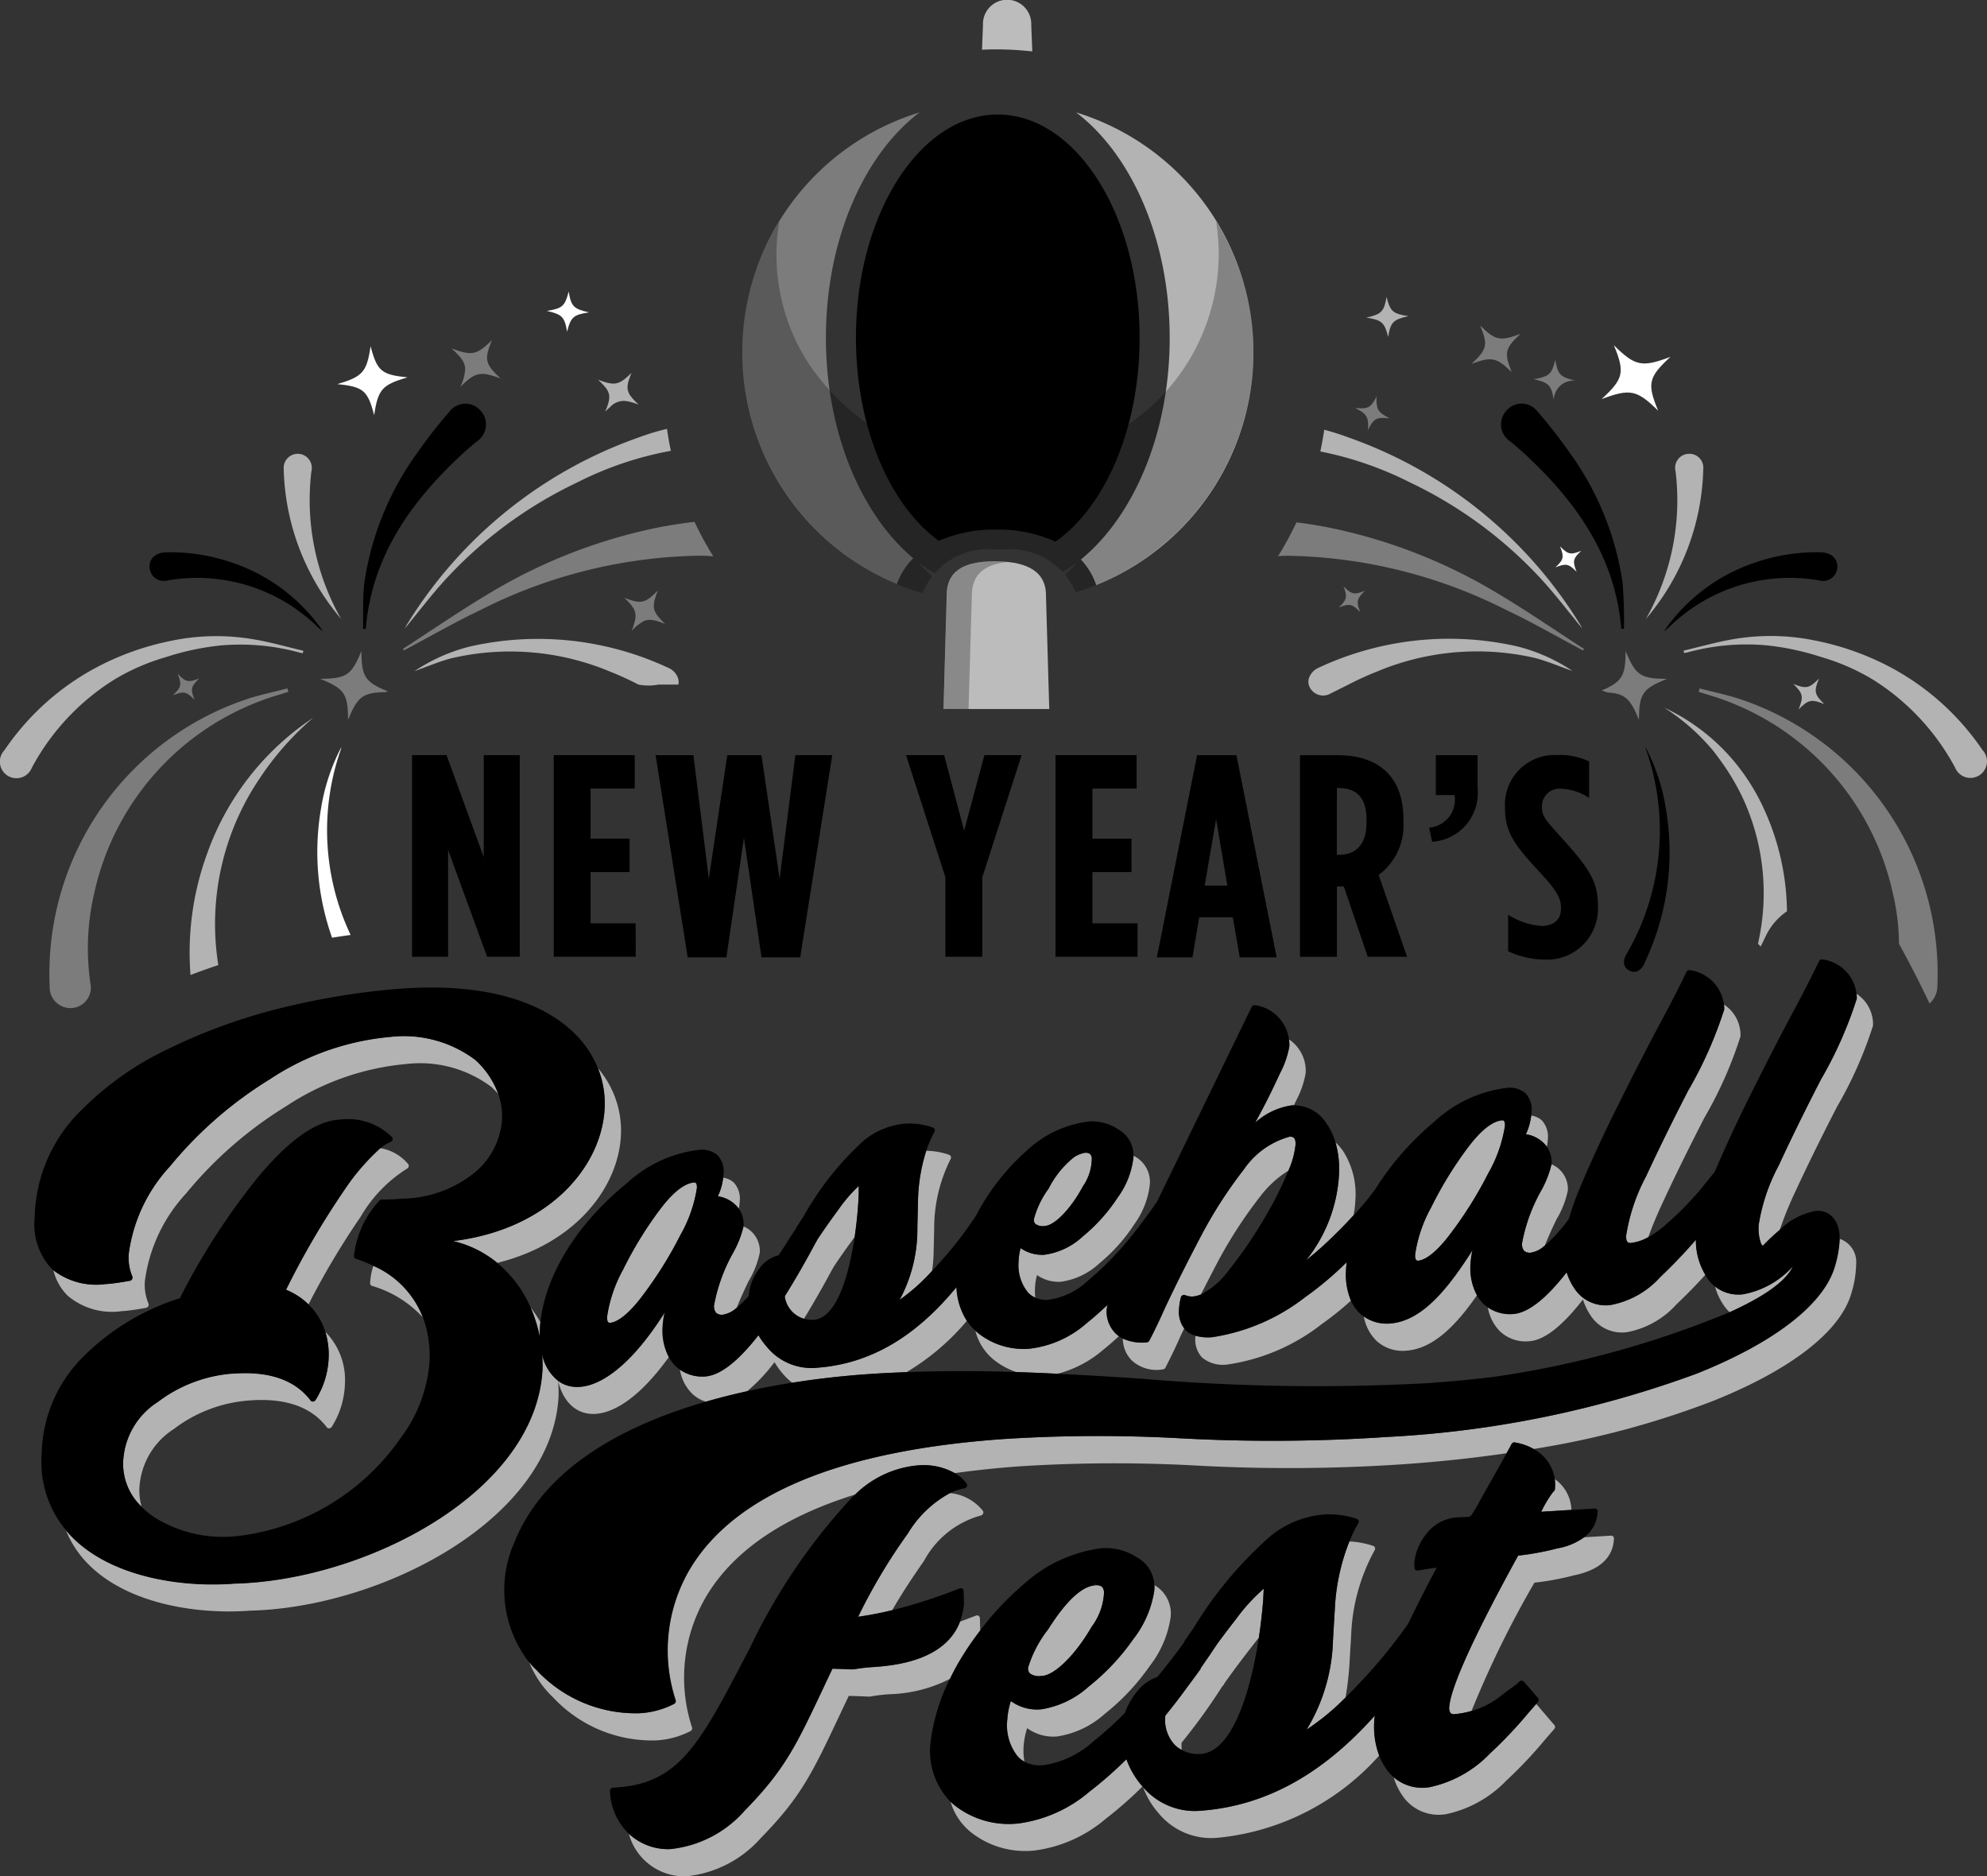 <?xml version="1.0" encoding="UTF-8"?> <svg xmlns="http://www.w3.org/2000/svg" width="106.041" height="100.116" viewBox="0 0 106.041 100.116"><rect x="0" y="0" width="106.041" height="100.116" fill="#333333" stroke="none"/><path d="M879.347,299.447l-.052,1.325c.242-.008.484-.018.727-.018a17.994,17.994,0,0,1,1.956.11l-.055-1.417a1.289,1.289,0,1,0-2.576,0Z" transform="translate(-826.888 -298.12)" fill="#bcbcbc"></path><path d="M867.855,317.389c.494.476.656.724.584,1.146a3.149,3.149,0,0,1-.2.634,2.651,2.651,0,0,1,.608-.507c.314-.164.609-.1,1.186.123-.669-.644-.734-.871-.426-1.68.014-.033.023-.063.038-.1-.04.042-.073.072-.112.109C868.95,317.694,868.7,317.723,867.855,317.389Z" transform="translate(-834.537 -285.494)" fill="#7c7c7c"></path><path d="M853.669,319.667c.228.577.2.714-.25,1.145.582-.227.719-.2,1.155.249-.229-.577-.2-.714.249-1.146C854.242,320.143,854.1,320.113,853.669,319.667Z" transform="translate(-844.189 -283.714)" fill="#7c7c7c"></path><path d="M860.327,318.942c-.532,1.293-.794,1.468-2.2,1.478,1.3.529,1.48.788,1.49,2.184.51-1.24.774-1.452,2.036-1.477l.073-.04C860.509,320.586,860.337,320.3,860.327,318.942Z" transform="translate(-841.041 -284.199)" fill="#7c7c7c"></path><path d="M857.715,324.273a15.562,15.562,0,0,1,2.833-3.2,14.515,14.515,0,0,0-5.655,7.233A15.35,15.35,0,0,0,854,334.8c.489-.19.984-.365,1.484-.532A13.864,13.864,0,0,1,857.715,324.273Z" transform="translate(-843.833 -282.773)" fill="#b3b3b3"></path><path d="M853.981,320.787a11.557,11.557,0,0,1,2.755-1.2,14.068,14.068,0,0,1,2.9-.621,11.938,11.938,0,0,1,4.218.372c.062.017.127.027.19.04l.033-.13c-.863-.205-1.717-.452-2.588-.6a11.771,11.771,0,0,0-4.455.065,14.658,14.658,0,0,0-4.123,1.488,13.728,13.728,0,0,0-4.787,4.353.884.884,0,1,0,1.463.933A12.5,12.5,0,0,1,853.981,320.787Z" transform="translate(-847.887 -284.522)" fill="#b3b3b3"></path><path d="M873.338,312.284a23.759,23.759,0,0,0-12.359,9.941c-.058.092-.107.19-.147.264.7-.846,1.377-1.739,2.126-2.566a22.849,22.849,0,0,1,7.076-5.228,18.24,18.24,0,0,1,5-1.689c-.082-.385-.15-.778-.207-1.171A12.682,12.682,0,0,0,873.338,312.284Z" transform="translate(-839.232 -288.95)" fill="#b3b3b3"></path><path d="M871.566,320.3a16.5,16.5,0,0,1,1.535.7,2.87,2.87,0,0,0,1.068,0h1.058a.647.647,0,0,0-.043-.407.933.933,0,0,0-.422-.454,16.447,16.447,0,0,0-10.644-1.175,9.411,9.411,0,0,0-2.974,1.318c.721-.254,1.36-.536,2.027-.7A13.784,13.784,0,0,1,871.566,320.3Z" transform="translate(-839.024 -284.47)" fill="#b3b3b3"></path><path d="M858.441,313.559a.751.751,0,1,0-1.48-.135,12.809,12.809,0,0,0,3.065,8.019A12.811,12.811,0,0,1,858.441,313.559Z" transform="translate(-841.821 -288.417)" fill="#b3b3b3"></path><path d="M850.657,337.19a1.091,1.091,0,0,0,1-1.308,12.934,12.934,0,0,1,.2-4.806,14.2,14.2,0,0,1,9.926-10.622c.145-.048.292-.092.439-.137l-.055-.182c-.749.2-1.515.347-2.245.6a15.438,15.438,0,0,0-10.44,15.3A1.108,1.108,0,0,0,850.657,337.19Z" transform="translate(-846.831 -283.401)" fill="#7c7c7c"></path><path d="M874.429,315.1a28.37,28.37,0,0,0-8.909,3.439c-1.617.954-3.164,2.024-4.744,3.042l.05.085c1.365-.724,2.707-1.5,4.1-2.162a26.721,26.721,0,0,1,11.7-2.892c.235,0,.471.017.708.032a17.486,17.486,0,0,1-1-1.837Q875.384,314.916,874.429,315.1Z" transform="translate(-839.269 -286.961)" fill="#7c7c7c"></path><path d="M864.789,313.721c.254-.237.519-.461.787-.679a1.087,1.087,0,0,0,.178-1.66,1.065,1.065,0,0,0-1.642.072,25.563,25.563,0,0,0-1.754,2.249,15.693,15.693,0,0,0-2.787,6.863c-.1.816-.053,1.65-.073,2.476l.145.012C859.965,319.187,862.04,316.272,864.789,313.721Z" transform="translate(-840.124 -289.49)"></path><path d="M853.652,317.281a9.2,9.2,0,0,1,8.019,2.516c.082.077.175.14.262.21a9.594,9.594,0,0,0-5.046-3.734,9.9,9.9,0,0,0-3.339-.489c-.569.013-.918.357-.875.838A.765.765,0,0,0,853.652,317.281Z" transform="translate(-844.689 -286.312)"></path><path d="M859.277,322.178c.018-.055.028-.112.042-.167a10.722,10.722,0,0,0-1.085,3.272,13.684,13.684,0,0,0,.589,6.9c.332-.055.661-.1.99-.148A13.037,13.037,0,0,1,859.277,322.178Z" transform="translate(-841.101 -282.147)" fill="#fff"></path><path d="M891.858,318.256c-.16-.4-.19-.592-.043-.816a2.092,2.092,0,0,1,.292-.33c-.581.229-.718.2-1.153-.247a1.832,1.832,0,0,1,.133.456c.025.244-.083.4-.384.689C891.286,317.781,891.422,317.811,891.858,318.256Z" transform="translate(-819.261 -285.589)" fill="#7c7c7c"></path><path d="M897.88,315.592c.223.562.2.7-.242,1.118.567-.222.7-.194,1.126.24-.224-.562-.2-.7.244-1.118C898.439,316.054,898.306,316.026,897.88,315.592Z" transform="translate(-814.624 -286.438)" fill="#fff"></path><path d="M905.243,320.105c.526.517.559.679.28,1.363.521-.526.684-.561,1.372-.287-.527-.516-.561-.677-.28-1.362C906.093,320.346,905.929,320.381,905.243,320.105Z" transform="translate(-809.54 -283.612)" fill="#b3b3b3"></path><path d="M900.393,318.942c-.01,1.316-.168,1.624-1.278,2.1q.153.048.305.105c.964.063,1.225.347,1.684,1.462.01-1.4.187-1.655,1.49-2.184C901.186,320.41,900.924,320.235,900.393,318.942Z" transform="translate(-813.637 -284.199)" fill="#7c7c7c"></path><path d="M912.9,320.193a14.7,14.7,0,0,0-4.123-1.488,11.779,11.779,0,0,0-4.457-.065c-.871.152-1.725.4-2.587.6l.034.13c.063-.013.127-.023.19-.04a11.931,11.931,0,0,1,4.217-.372,14.087,14.087,0,0,1,2.9.621,11.612,11.612,0,0,1,2.755,1.2,12.524,12.524,0,0,1,4.39,4.692.884.884,0,1,0,1.463-.933A13.758,13.758,0,0,0,912.9,320.193Z" transform="translate(-811.886 -284.522)" fill="#b3b3b3"></path><path d="M901.97,319.9c.749.828,1.427,1.72,2.124,2.566-.04-.073-.087-.172-.145-.264a23.76,23.76,0,0,0-12.359-9.941,13.237,13.237,0,0,0-1.266-.4q-.085.586-.208,1.158a18.516,18.516,0,0,1,4.779,1.649A22.889,22.889,0,0,1,901.97,319.9Z" transform="translate(-819.654 -288.929)" fill="#b3b3b3"></path><path d="M902.826,312.633a.745.745,0,0,0-.714.926,12.8,12.8,0,0,1-1.583,7.884,12.8,12.8,0,0,0,3.063-8.019A.738.738,0,0,0,902.826,312.633Z" transform="translate(-812.692 -288.417)" fill="#b3b3b3"></path><path d="M889.238,316.606a26.707,26.707,0,0,1,11.7,2.892c1.4.662,2.735,1.438,4.1,2.162l.05-.085c-1.579-1.018-3.127-2.087-4.744-3.042a28.345,28.345,0,0,0-8.907-3.439q-.846-.168-1.694-.269a17.843,17.843,0,0,1-.978,1.8C888.923,316.62,889.082,316.608,889.238,316.606Z" transform="translate(-820.556 -286.951)" fill="#7c7c7c"></path><path d="M902.457,323.041a24.546,24.546,0,0,0-.075-2.476A15.692,15.692,0,0,0,899.6,313.7a25.869,25.869,0,0,0-1.754-2.249,1.065,1.065,0,0,0-1.642-.072,1.087,1.087,0,0,0,.177,1.66c.268.219.534.442.789.679,2.746,2.551,4.824,5.466,5.144,9.332Z" transform="translate(-815.791 -289.49)"></path><path d="M901.1,320.007c.087-.07.18-.133.262-.21a9.2,9.2,0,0,1,8.019-2.516.765.765,0,0,0,.978-.659c.043-.481-.306-.824-.874-.838a9.9,9.9,0,0,0-3.339.489A9.593,9.593,0,0,0,901.1,320.007Z" transform="translate(-812.307 -286.312)"></path><path d="M904.514,320.736c-.729-.254-1.493-.4-2.242-.6l-.057.182c.147.045.3.088.441.137a14.2,14.2,0,0,1,9.926,10.622,11.816,11.816,0,0,1,.325,2.685,56.318,56.318,0,0,1,1.632,3.187,1.236,1.236,0,0,0,.417-.914,15.438,15.438,0,0,0-10.442-15.3Z" transform="translate(-811.564 -283.401)" fill="#7c7c7c"></path><path d="M901.112,320.749a11.306,11.306,0,0,1,2.623,2.309c.119.147.227.3.337.447a12.62,12.62,0,0,1,1.211,2.009,12.092,12.092,0,0,1,.838,7.832c.047.052.1.1.142.155.1-.2.19-.389.279-.574a3.33,3.33,0,0,1,1.126-1.31,13.418,13.418,0,0,0-1.253-5.515,11.374,11.374,0,0,0-1.131-1.926q-.125-.17-.255-.335A10.814,10.814,0,0,0,901.112,320.749Z" transform="translate(-812.302 -282.991)" fill="#b3b3b3"></path><path d="M862.332,309.44c.5.462.719.738.723,1.106a2.554,2.554,0,0,1-.257.944c.627-.616.926-.784,1.528-.642a5.271,5.271,0,0,1,.626.2c-.838-.773-.893-1.016-.466-2.051C863.674,309.794,863.418,309.847,862.332,309.44Z" transform="translate(-838.23 -290.849)" fill="#7c7c7c"></path><path d="M867.625,308.554c-.819-.185-.948-.317-1.083-1.11-.2.781-.334.9-1.167,1.031.819.187.95.319,1.083,1.11C866.654,308.806,866.793,308.682,867.625,308.554Z" transform="translate(-836.194 -291.886)" fill="#fff"></path><path d="M860.452,309.192c-.205,1.378-.417,1.619-1.777,2.022,1.388.137,1.622.334,1.967,1.659.205-1.378.416-1.619,1.776-2.021C861.031,310.714,860.8,310.517,860.452,309.192Z" transform="translate(-840.674 -290.717)" fill="#fff"></path><path d="M867.4,312.112c.093-.092.177-.169.255-.237a1,1,0,0,1,.826-.329,2.918,2.918,0,0,1,.709.2,4.4,4.4,0,0,1-.33-.335c-.36-.41-.34-.679-.055-1.368-.676.662-.889.706-1.791.367.648.6.728.823.449,1.545C867.439,312,867.422,312.054,867.4,312.112Z" transform="translate(-835.1 -290.15)" fill="#b3b3b3"></path><path d="M898.1,309.627c-.12.481-.22.711-.472.846a2.188,2.188,0,0,1-.693.184c.819.187.948.319,1.083,1.11a1.063,1.063,0,0,1,1.165-1.03C898.361,310.55,898.233,310.418,898.1,309.627Z" transform="translate(-815.096 -290.427)" fill="#7c7c7c"></path><path d="M894.949,310.579c1.038-.389,1.323-.35,2.054.349.035.033.065.058.1.1-.017-.04-.027-.072-.042-.11-.375-.936-.3-1.2.507-1.942-1.084.407-1.341.355-2.154-.442C895.842,309.561,895.787,309.806,894.949,310.579Z" transform="translate(-816.422 -291.161)" fill="#7c7c7c"></path><path d="M891.23,311.419c.639.335.721.477.686,1.185.305-.626.441-.7,1.148-.632-.4-.21-.581-.344-.652-.589a1.848,1.848,0,0,1-.033-.6,1.888,1.888,0,0,1-.289.469C891.909,311.444,891.691,311.464,891.23,311.419Z" transform="translate(-818.909 -289.652)" fill="#7c7c7c"></path><path d="M879.882,326.881a3.684,3.684,0,0,1,.871-1.377c-2.778-2.326-4.659-6.724-4.659-11.762,0-5.236,2.032-9.785,5-12.029a13.389,13.389,0,0,0-1.208,25.167Z" transform="translate(-832.017 -295.717)" fill="#7c7c7c"></path><path d="M887.3,313.743c0,5.086-1.916,9.523-4.74,11.83a3.685,3.685,0,0,1,.819,1.365,13.39,13.39,0,0,0-1.075-25.224C885.267,303.958,887.3,308.507,887.3,313.743Z" transform="translate(-824.877 -295.717)" fill="#b3b3b3"></path><path d="M885.916,324.573c2.64-1.862,4.485-6.034,4.485-10.876,0-6.569-3.4-11.914-7.569-11.914s-7.569,5.344-7.569,11.914c0,4.8,1.815,8.949,4.422,10.832a7.475,7.475,0,0,1,3.072-.6A7.4,7.4,0,0,1,885.916,324.573Z" transform="translate(-829.583 -295.671)"></path><path d="M883.707,323.95l-.175-6.039c0-.035,0-.07,0-.107-.048-1.373-1.315-1.734-2.731-1.734s-2.518.36-2.566,1.734c0,.037,0,.072,0,.108l-.173,6.037Z" transform="translate(-827.711 -286.118)" fill="#bcbcbc"></path><path d="M892.668,307.612c-.135.793-.264.924-1.083,1.11.833.128.971.252,1.167,1.031.133-.791.264-.923,1.083-1.11C893,308.515,892.863,308.393,892.668,307.612Z" transform="translate(-818.671 -291.774)" fill="#b3b3b3"></path><path d="M899.113,312.033c1.52-.569,1.879-.5,3.017.621-.6-1.447-.522-1.789.651-2.872-1.52.571-1.879.5-3.015-.621C900.365,310.609,900.286,310.95,899.113,312.033Z" transform="translate(-813.638 -290.738)" fill="#fff"></path><path d="M886.609,352.041c.077-.107.155-.22.234-.335s.16-.235.24-.345c.17-.262.35-.529.534-.8-.232.312-.447.607-.636.876a.255.255,0,0,1-.072.113l-.027.023c-.305.489-.651,1-1.031,1.52.267-.342.512-.671.732-.983A.158.158,0,0,1,886.609,352.041Z" transform="translate(-822.505 -263.057)"></path><path d="M883.376,339.84c-.055.053-.112.1-.167.155.055-.047.11-.1.165-.145Z" transform="translate(-824.271 -270.227)"></path><path d="M882.265,335.19a5.043,5.043,0,0,1,.492-.2A1.133,1.133,0,0,0,882.265,335.19Z" transform="translate(-824.903 -273.467)"></path><path d="M882.582,334.892l-.006.16.006,0Z" transform="translate(-824.695 -273.534)"></path><path d="M881.869,347.067a.183.183,0,0,0,.132-.1.161.161,0,0,0-.015-.16,2.547,2.547,0,0,0-1.747-.938,5.889,5.889,0,0,0-2.251,2.154,30.327,30.327,0,0,0-2.655,4.445l.017,0c.332-.048.932-.137,1.8-.347.547-.953,1.073-1.734,1.705-2.646A4.923,4.923,0,0,1,881.869,347.067Z" transform="translate(-829.537 -266.197)" fill="#b3b3b3"></path><path d="M886.752,350.6v0l-.018-.671a.149.149,0,0,0-.068-.123.142.142,0,0,0-.093-.023.176.176,0,0,0-.05.01c-.3.117-.574.22-.846.319-.8,2.114-3.541,2.341-4.522,2.423a9.076,9.076,0,0,0-1.093.118.383.383,0,0,1-.065.012c-.025,0-.057,0-.14,0-.127-.007-.391-.02-.989-.035-.179.375-.345.726-.5,1.056-1.45,3.067-2.051,4.337-4.183,6.516a6.123,6.123,0,0,1-4,2.056l-.022,0a3.076,3.076,0,0,1-2.161-.823,3.064,3.064,0,0,0,3.029,2.269l.022,0a6.119,6.119,0,0,0,4-2.054c2.133-2.179,2.733-3.449,4.183-6.517.155-.33.322-.681.5-1.056.6.015.861.028.99.035.082,0,.115.005.14,0a.577.577,0,0,0,.063-.01,8.861,8.861,0,0,1,1.095-.12,7.516,7.516,0,0,0,3.13-.823c.155-.319.324-.637.512-.958A16.071,16.071,0,0,1,886.752,350.6Z" transform="translate(-834.44 -263.584)" fill="#b3b3b3"></path><path d="M896.8,353.169c0-.06.012-.123.02-.188-2.771,3.109-5.755,4.765-9.107,5.061l-.1.008a3.631,3.631,0,0,1-3.172-1.268,4.448,4.448,0,0,0,.844,1.422,3.627,3.627,0,0,0,3.2,1.293l.1-.008a13.252,13.252,0,0,0,8.471-4.38A4.368,4.368,0,0,1,896.8,353.169Z" transform="translate(-823.445 -261.441)" fill="#b3b3b3"></path><path d="M897.607,355.251a6.246,6.246,0,0,1-3.264,1.805l-.065.005a2.4,2.4,0,0,1-1.819-.556,3.35,3.35,0,0,0,.467.988,2.326,2.326,0,0,0,2.219,1.014l.065-.005a6.26,6.26,0,0,0,3.264-1.8,23.4,23.4,0,0,0,2.077-2.2c.16-.183.321-.369.481-.55a.164.164,0,0,0,.007-.217c-.132-.15-.225-.26-.31-.36-.107-.125-.427-.5-.656-.764l-.387.444A23.479,23.479,0,0,1,897.607,355.251Z" transform="translate(-818.087 -261.688)" fill="#b3b3b3"></path><path d="M897.919,348.292c-2.933,5.326-3.617,7.32-3.674,8.053a.463.463,0,0,0,.07.352.261.261,0,0,0,.214.055,4.921,4.921,0,0,0,.9-.169,53.665,53.665,0,0,1,3.356-6.845,14.091,14.091,0,0,0,2.086-.385c1.353-.272,2.079-.913,2.154-1.9l.005-.058a.152.152,0,0,0-.16-.165l-1.43.087a3.442,3.442,0,0,1-1.437.594A14.314,14.314,0,0,1,897.919,348.292Z" transform="translate(-816.896 -265.288)" fill="#b3b3b3"></path><path d="M887.685,354.375a21,21,0,0,1-1.976,1.734,7.309,7.309,0,0,1-3.836,1.7l-.1.007a4.654,4.654,0,0,1-3.137-.891,3.3,3.3,0,0,1-.35-.294,3.26,3.26,0,0,0,1.216,1.74,4.672,4.672,0,0,0,3.139.893l.1-.008a7.307,7.307,0,0,0,3.836-1.7,21.131,21.131,0,0,0,1.967-1.729l-.005-.005A4.461,4.461,0,0,1,887.685,354.375Z" transform="translate(-827.562 -260.509)" fill="#b3b3b3"></path><path d="M888.951,350.519c-.31.4-.6.779-.87,1.14-.183.269-.364.536-.534.8-.08.11-.16.229-.24.345s-.157.229-.234.335a.155.155,0,0,0-.025.072c-.22.312-.465.641-.733.983q-.53.733-1.153,1.5a1.954,1.954,0,0,0,.5,1.56,1.546,1.546,0,0,0,.372.27,2.421,2.421,0,0,1-.005-.382,31.48,31.48,0,0,0,2.182-3.024l.028-.023a.259.259,0,0,0,.072-.115c.406-.577.924-1.273,1.505-2.016.112-.147.222-.287.334-.422.11-.722.187-1.418.233-2.026l.029-.594A9.643,9.643,0,0,0,888.951,350.519Z" transform="translate(-822.97 -264.153)" fill="#b3b3b3"></path><path d="M892.054,352.423a10.144,10.144,0,0,1,1.255-4.542.165.165,0,0,0,.015-.137.148.148,0,0,0-.093-.093,4.721,4.721,0,0,0-1.27-.237,11.13,11.13,0,0,0-.774,3.562l-.1,1.692a9.676,9.676,0,0,1-1.407,4.782,12.883,12.883,0,0,0,2.073-1.709c.093-.524.158-1.061.2-1.627Z" transform="translate(-819.946 -265.163)" fill="#b3b3b3"></path><path d="M897.918,345.882v.03a.192.192,0,0,1-.089.172,6.119,6.119,0,0,0-.647,1.073l1.609-.1a2.085,2.085,0,0,0-.883-1.637A2.318,2.318,0,0,1,897.918,345.882Z" transform="translate(-814.929 -266.494)" fill="#b3b3b3"></path><path d="M881.5,353.716l.043,0c.679-.06,1.782-1.163,2.623-2.625a3.306,3.306,0,0,0,.649-1.69.287.287,0,0,1,0-.038.5.5,0,0,0-.088-.389.471.471,0,0,0-.377-.089v-.164l-.022.165c-.709.062-1.547.854-2.495,2.356a6.278,6.278,0,0,0-1.06,2.022.386.386,0,0,0,.09.32A.828.828,0,0,0,881.5,353.716Z" transform="translate(-825.902 -264.29)" fill="#b3b3b3"></path><path d="M880.978,357.417a4.018,4.018,0,0,1,.19-.976,2.355,2.355,0,0,0,1.548.447l.035,0a4.914,4.914,0,0,0,2.566-1.215,12.039,12.039,0,0,0,2.388-2.541,5.549,5.549,0,0,0,1.121-2.621,1.747,1.747,0,0,0-.864-1.7,2.1,2.1,0,0,1,0,.25,5.546,5.546,0,0,1-1.121,2.621,12.026,12.026,0,0,1-2.388,2.54,4.9,4.9,0,0,1-2.566,1.215l-.035,0a2.368,2.368,0,0,1-1.549-.447,4.018,4.018,0,0,0-.19.976,2.672,2.672,0,0,0,.539,1.962,1.24,1.24,0,0,0,.37.294A3.268,3.268,0,0,1,880.978,357.417Z" transform="translate(-826.351 -264.228)" fill="#b3b3b3"></path><path d="M927.149,344.922a56.107,56.107,0,0,1-16.529,3.386,91.251,91.251,0,0,1-10.961.077,79.4,79.4,0,0,0-9.491.033c-8.658.606-14.28,2.9-16.708,6.838a8.526,8.526,0,0,0-.829,7.08.171.171,0,0,1-.073.215,4.514,4.514,0,0,1-1.865.5,7.212,7.212,0,0,1-5.461-2.289,4.847,4.847,0,0,1-.422-.449,5.281,5.281,0,0,0,1.288,1.9,7.222,7.222,0,0,0,5.463,2.288,4.51,4.51,0,0,0,1.865-.5.168.168,0,0,0,.072-.215,8.538,8.538,0,0,1,.831-7.08c1.469-2.378,4.113-4.155,7.884-5.326a5.456,5.456,0,0,1,3.28-1.547l.053,0a3.412,3.412,0,0,1,1.971.407c1.113-.155,2.281-.28,3.517-.367a79.753,79.753,0,0,1,9.493-.033,90.879,90.879,0,0,0,10.961-.077c1.9-.133,3.733-.33,5.493-.587.093-.167.182-.329.262-.481a.184.184,0,0,1,.142-.093.281.281,0,0,1,.037,0,2.97,2.97,0,0,1,1,.347,47.155,47.155,0,0,0,9.594-2.571c3.99-1.6,6.574-3.547,7.282-5.5a5.718,5.718,0,0,0,.334-1.8,1.3,1.3,0,0,0-.873-1.338,5.9,5.9,0,0,1-.327,1.687C933.725,341.375,931.139,343.327,927.149,344.922Z" transform="translate(-836.573 -271.633)" fill="#b3b3b3"></path><path d="M909.358,329.9a2.118,2.118,0,0,1,.015.254,21.58,21.58,0,0,1-1.924,4.333l-.032.065c-.828,1.608-1.553,3.085-2.216,4.517a9.957,9.957,0,0,0-1.065,3.165,2.472,2.472,0,0,0,.134,1.016.794.794,0,0,0,.073.082l.028.017a12.069,12.069,0,0,1,.888-.838,18.178,18.178,0,0,1,.808-2c.664-1.432,1.388-2.907,2.216-4.515l.033-.065a21.735,21.735,0,0,0,1.924-4.335A1.941,1.941,0,0,0,909.358,329.9Z" transform="translate(-810.281 -276.871)" fill="#b3b3b3"></path><path d="M903.525,341.069c1.725-.779,3.01-1.622,3.38-2.453l0,0a4.706,4.706,0,0,1-2.655,1.493,2.07,2.07,0,0,1-1.51-.422,3.319,3.319,0,0,0,.462,1A2.089,2.089,0,0,0,903.525,341.069Z" transform="translate(-811.215 -271.045)" fill="#b3b3b3"></path><path d="M903.205,334.839l-.03.058c-.829,1.612-1.554,3.089-2.216,4.515a9.991,9.991,0,0,0-1.063,3.165c-.017.385.149.389.235.389a2.382,2.382,0,0,0,.955-.317c.177-.507.422-1.1.741-1.79.661-1.425,1.387-2.9,2.216-4.515l.03-.058A21.755,21.755,0,0,0,906,331.944a1.938,1.938,0,0,0-.884-1.7,1.831,1.831,0,0,1,.017.254A21.814,21.814,0,0,1,903.205,334.839Z" transform="translate(-813.115 -276.642)" fill="#b3b3b3"></path><path d="M885.935,346.886a.179.179,0,0,0,.142-.1c.274-.527.54-1.085.794-1.654.065-.142.139-.292.207-.437a1.478,1.478,0,0,1-.277-1.006,3.53,3.53,0,0,1,.1-.641.177.177,0,0,1,.088-.113.15.15,0,0,1,.07-.022.152.152,0,0,1,.067.01.933.933,0,0,0,.421.072,1.349,1.349,0,0,0,.422-.109c.257-.506.526-1.03.821-1.594a24.032,24.032,0,0,1,2.346-3.639,5.615,5.615,0,0,1,1.505-1.376,4.561,4.561,0,0,0,.379-1.382c.013-.352-.1-.427-.309-.429a4.344,4.344,0,0,0-2.441,1.739,24.04,24.04,0,0,0-2.348,3.639c-.769,1.468-1.4,2.725-1.916,3.839-.254.571-.521,1.128-.794,1.654a.175.175,0,0,1-.142.1,2.437,2.437,0,0,1-1.27-.2,1.679,1.679,0,0,0,.467,1.161A1.953,1.953,0,0,0,885.935,346.886Z" transform="translate(-823.878 -273.816)" fill="#b3b3b3"></path><path d="M871.954,335.936c-.532.045-1.155.542-1.85,1.473a20.251,20.251,0,0,0-1.944,3.175,7.413,7.413,0,0,0-.856,2.521c-.013.317.107.322.154.324.309-.025.884-.3,1.772-1.493a21.326,21.326,0,0,0,1.992-3.2,7.355,7.355,0,0,0,.876-2.5C872.109,335.956,872.016,335.939,871.954,335.936Z" transform="translate(-834.906 -272.837)" fill="#b3b3b3"></path><path d="M874.682,343.288a4.316,4.316,0,0,0,.457.632,3.491,3.491,0,0,0,.49.469c1.555-.247,2.948-.382,4.01-.457l.369-.025c.577-.037,1.148-.062,1.714-.083a12.636,12.636,0,0,0,3.224-2.738,3.608,3.608,0,0,1-.559-1.809c-2.2,2.678-4.625,4.085-7.4,4.3a3.073,3.073,0,0,1-2.711-1.1,4.006,4.006,0,0,1-.457-.632c-1.091,1.4-2.041,2.136-2.827,2.2a2.042,2.042,0,0,1-1.358-.357,2.356,2.356,0,0,0,.642,1.271,1.851,1.851,0,0,0,.767.444c.726-.21,1.45-.392,2.162-.549A9.254,9.254,0,0,0,874.682,343.288Z" transform="translate(-833.349 -270.603)" fill="#b3b3b3"></path><path d="M875.861,337.3c-.444.6-.841,1.166-1.151,1.639a.211.211,0,0,1-.048.088c-.557,1.045-1.12,2.024-1.675,2.913a1.446,1.446,0,0,0,1.021,1.2c.5-.823,1.014-1.714,1.522-2.663a.21.21,0,0,0,.048-.088c.307-.467.7-1.026,1.14-1.622a22.191,22.191,0,0,0,.217-2.276l0-.436A7.536,7.536,0,0,0,875.861,337.3Z" transform="translate(-831.106 -272.763)" fill="#b3b3b3"></path><path d="M897.8,333.949c-.532.045-1.155.542-1.851,1.475A20.136,20.136,0,0,0,894,338.6a7.372,7.372,0,0,0-.856,2.521c-.013.317.107.322.153.324.309-.023.885-.3,1.772-1.493a21.187,21.187,0,0,0,1.992-3.2,7.333,7.333,0,0,0,.876-2.5C897.954,333.969,897.861,333.952,897.8,333.949Z" transform="translate(-817.627 -274.165)" fill="#b3b3b3"></path><path d="M870.724,341.537a.555.555,0,0,0,.112.422.472.472,0,0,0,.371.092,1.452,1.452,0,0,0,.736-.379c.183-.471.412-.966.626-1.408a4.852,4.852,0,0,0,.6-1.533,1.422,1.422,0,0,0-.873-1.392,5.437,5.437,0,0,1-.592,1.477A9.1,9.1,0,0,0,870.724,341.537Z" transform="translate(-832.62 -271.899)" fill="#b3b3b3"></path><path d="M889.358,333.163c-.3.646-.629,1.343-1.014,2.056-.115.214-.219.407-.312.582a3.7,3.7,0,0,1,1.986-.931c.028,0,.057,0,.085,0,.04-.085.085-.177.124-.26a4.917,4.917,0,0,0,.5-1.45,2.021,2.021,0,0,0-.888-1.8,2.226,2.226,0,0,1,.02.354A4.891,4.891,0,0,1,889.358,333.163Z" transform="translate(-821.047 -275.897)" fill="#b3b3b3"></path><path d="M885.765,337.294a9.188,9.188,0,0,1-1.86,2.079,3.754,3.754,0,0,1-2.059.984,2.015,2.015,0,0,1-1.27-.357,3.408,3.408,0,0,0-.109.739,2.3,2.3,0,0,0,.487,1.612,1.08,1.08,0,0,0,.4.292,3.11,3.11,0,0,1-.015-.456,3.232,3.232,0,0,1,.109-.741,2,2,0,0,0,1.27.357,3.755,3.755,0,0,0,2.059-.984,9.147,9.147,0,0,0,1.86-2.079,4.458,4.458,0,0,0,.836-2.167,1.556,1.556,0,0,0-.786-1.448c-.028-.018-.055-.028-.083-.045,0,.015,0,.03,0,.047A4.461,4.461,0,0,1,885.765,337.294Z" transform="translate(-826.106 -273.409)" fill="#b3b3b3"></path><path d="M871.965,337.445a2.665,2.665,0,0,0,.05-.4,1.27,1.27,0,0,0-.315-1,1.05,1.05,0,0,0-.571-.262,3.2,3.2,0,0,1-.284,1A1.694,1.694,0,0,1,871.965,337.445Z" transform="translate(-832.538 -272.942)" fill="#b3b3b3"></path><path d="M897.7,343.178c.791-.062,1.749-.809,2.848-2.226a3.343,3.343,0,0,0,.427.881,1.99,1.99,0,0,0,1.917.864,4.716,4.716,0,0,0,2.655-1.493c.554-.526,1.06-1.044,1.532-1.57a3.58,3.58,0,0,1-.5-1.865,26.922,26.922,0,0,1-1.9,1.989,4.71,4.71,0,0,1-2.655,1.493,1.986,1.986,0,0,1-1.916-.864,3.236,3.236,0,0,1-.427-.881c-1.1,1.417-2.059,2.164-2.85,2.226a2.042,2.042,0,0,1-1.358-.357,2.366,2.366,0,0,0,.642,1.271A1.992,1.992,0,0,0,897.7,343.178Z" transform="translate(-816.07 -271.612)" fill="#b3b3b3"></path><path d="M893.8,343.462c1.442-.11,2.658-1.387,3.753-2.96a3.022,3.022,0,0,1-.342-1.605,4.3,4.3,0,0,1,.11-.8c-1.258,1.984-2.663,3.786-4.388,3.919a2.118,2.118,0,0,1-1.425-.38,2.416,2.416,0,0,0,.664,1.29A2.059,2.059,0,0,0,893.8,343.462Z" transform="translate(-818.726 -271.393)" fill="#b3b3b3"></path><path d="M881.942,340.083c-2.363,3.749-4.492,4.522-5.678,3.664a2.427,2.427,0,0,1-.868-1.44,7.477,7.477,0,0,1,.023.819c-.349,6.581-9.456,11.261-16.454,11.432l-.1.008c-2.7.189-6.335-.344-8.457-2.4a5.751,5.751,0,0,1-.414-.446,5.5,5.5,0,0,0,1.281,1.894c2.121,2.059,5.758,2.591,8.456,2.4l.1-.007c7-.172,16.105-4.852,16.454-11.433a7.5,7.5,0,0,0-.023-.818c.554,2.309,3,2.771,5.905-1.275a3.023,3.023,0,0,1-.337-1.6A4.3,4.3,0,0,1,881.942,340.083Z" transform="translate(-846.476 -270.064)" fill="#b3b3b3"></path><path d="M886.482,343.574a1.76,1.76,0,0,0,1.4.362h0a10.627,10.627,0,0,0,4.969-2.137,16.631,16.631,0,0,0,1.577-1.265,3.574,3.574,0,0,1-.267-1.55c.007-.165.02-.332.042-.5a17.37,17.37,0,0,1-2.219,1.869,10.639,10.639,0,0,1-4.969,2.138h0a2.522,2.522,0,0,1-.891-.08l0,.05A1.405,1.405,0,0,0,886.482,343.574Z" transform="translate(-822.328 -271.134)" fill="#b3b3b3"></path><path d="M891.418,336.372a8.006,8.006,0,0,1-1.759,4.569,18.44,18.44,0,0,0,1.582-1.415c.347-.339.657-.664.951-.983a4.538,4.538,0,0,0,.093-.724,4.269,4.269,0,0,0-.672-2.74,3.093,3.093,0,0,0-.38-.427A5.266,5.266,0,0,1,891.418,336.372Z" transform="translate(-819.959 -273.695)" fill="#b3b3b3"></path><path d="M897.81,335.458a2.68,2.68,0,0,0,.05-.4,1.273,1.273,0,0,0-.315-1,1.051,1.051,0,0,0-.571-.262,3.2,3.2,0,0,1-.283,1A1.694,1.694,0,0,1,897.81,335.458Z" transform="translate(-815.258 -274.271)" fill="#b3b3b3"></path><path d="M896.568,339.55a.555.555,0,0,0,.112.422.47.47,0,0,0,.369.092,1.448,1.448,0,0,0,.739-.384c.184-.469.412-.963.624-1.4a4.85,4.85,0,0,0,.6-1.534,1.421,1.421,0,0,0-.872-1.392,5.442,5.442,0,0,1-.592,1.477A9.057,9.057,0,0,0,896.568,339.55Z" transform="translate(-815.34 -273.227)" fill="#b3b3b3"></path><path d="M881.549,338.89c.537-.042,1.4-.949,2.021-2.114a2.636,2.636,0,0,0,.47-1.37c0-.008,0-.028,0-.037a.4.4,0,0,0-.078-.309.379.379,0,0,0-.3-.068v-.005l-.007,0v0l-.025.005a2.774,2.774,0,0,0-1.885,1.892,4.858,4.858,0,0,0-.793,1.64.318.318,0,0,0,.08.255A.682.682,0,0,0,881.549,338.89Z" transform="translate(-825.779 -273.471)" fill="#b3b3b3"></path><path d="M877.606,339.026a7.909,7.909,0,0,1-.948,3.853,10.394,10.394,0,0,0,1.735-1.547,7.984,7.984,0,0,0,.08-.859l.033-1.393a8.212,8.212,0,0,1,.878-3.721.164.164,0,0,0,.012-.133.15.15,0,0,0-.09-.09,3.757,3.757,0,0,0-1.225-.214,9.375,9.375,0,0,0-.442,2.71Z" transform="translate(-828.651 -273.515)" fill="#b3b3b3"></path><path d="M880.172,342.861a4.012,4.012,0,0,0,1.107.577c.734.023,1.46.055,2.181.09a6.049,6.049,0,0,0,2.434-1.27c.284-.225.567-.476.849-.736a1.374,1.374,0,0,1-.193-.16,1.662,1.662,0,0,1-.469-1.2,1.3,1.3,0,0,1,.053-.312c-.055.048-.11.1-.165.145-.314.294-.627.571-.943.821a5.575,5.575,0,0,1-3.068,1.372,3.889,3.889,0,0,1-2.653-.771,2.588,2.588,0,0,1-.222-.184A2.925,2.925,0,0,0,880.172,342.861Z" transform="translate(-827.031 -270.223)" fill="#b3b3b3"></path><path d="M859.9,338.6a3.417,3.417,0,0,0-.174.918.151.151,0,0,0,.1.152,5.941,5.941,0,0,1,2.713,1.679A4.951,4.951,0,0,0,859.9,338.6Z" transform="translate(-839.974 -271.055)" fill="#b3b3b3"></path><path d="M860.144,337.063a43.725,43.725,0,0,0-3.112,5.323,3.711,3.711,0,0,1,1.206.788,41.949,41.949,0,0,1,2.773-4.662,7.457,7.457,0,0,1,2.464-2.568.183.183,0,0,0,.105-.112.154.154,0,0,0-.023-.145,2.468,2.468,0,0,0-1.5-.851A11.779,11.779,0,0,0,860.144,337.063Z" transform="translate(-841.773 -273.573)" fill="#b3b3b3"></path><path d="M862.094,344.336a.18.18,0,0,1-.134.082l0,0a.152.152,0,0,1-.132-.058c-.821-1.084-2.193-1.567-4.078-1.435l-.063,0a7.532,7.532,0,0,0-4.015,1.518,3.989,3.989,0,0,0-1.844,3.145,3.146,3.146,0,0,0,.983,2.446,3.226,3.226,0,0,1-.115-1,3.991,3.991,0,0,1,1.844-3.145,7.533,7.533,0,0,1,4.015-1.518l.063-.005c1.884-.132,3.257.35,4.078,1.435a.151.151,0,0,0,.132.058h0a.182.182,0,0,0,.134-.083,4.534,4.534,0,0,0,.7-2.261,3.65,3.65,0,0,0-1.043-2.807,4.08,4.08,0,0,1,.175,1.358A4.537,4.537,0,0,1,862.094,344.336Z" transform="translate(-845.256 -269.642)" fill="#b3b3b3"></path><path d="M865.383,340.715a6.7,6.7,0,0,0-.532-.793,7.562,7.562,0,0,1,.5,1.6A5.613,5.613,0,0,1,865.383,340.715Z" transform="translate(-836.545 -270.172)" fill="#b3b3b3"></path><path d="M862.378,341.5a5.7,5.7,0,0,1,2.361,1.166c4.2-1.041,6.484-4.046,6.6-6.859a5.133,5.133,0,0,0-1.227-3.527,5.057,5.057,0,0,1,.36,2.081C870.342,337.5,867.531,340.873,862.378,341.5Z" transform="translate(-838.199 -275.279)" fill="#b3b3b3"></path><path d="M867.569,331.281a13.835,13.835,0,0,0-6.416,2.251A21.391,21.391,0,0,0,855.8,338.2a8.494,8.494,0,0,0-2.191,4.67,2.611,2.611,0,0,0,.192,1.19.164.164,0,0,1-.01.147.177.177,0,0,1-.123.089c-.4.07-.816.14-1.225.172l-.048,0a3.743,3.743,0,0,1-2.8-.732,2.855,2.855,0,0,0,.753,1.35,3.649,3.649,0,0,0,2.913.829l.048,0c.409-.032.821-.1,1.225-.172a.177.177,0,0,0,.124-.088.158.158,0,0,0,.008-.147,2.611,2.611,0,0,1-.19-1.19,8.493,8.493,0,0,1,2.191-4.67,21.427,21.427,0,0,1,5.353-4.667,13.864,13.864,0,0,1,6.416-2.251,6.348,6.348,0,0,1,4.535,1.226c.13.123.25.247.362.374a4.549,4.549,0,0,0-1.228-1.82A6.34,6.34,0,0,0,867.569,331.281Z" transform="translate(-846.745 -275.956)" fill="#b3b3b3"></path><path d="M862.988,327.325l2.082,5.7h1.743V322.269h-1.922v5.441l-1.985-5.441h-1.84v10.758h1.922Z" transform="translate(-839.075 -281.975)"></path><path d="M869.97,331.244h-2.405v-2.736h2.082v-1.783h-2.082v-2.674h2.357v-1.783H865.6v10.758h4.375Z" transform="translate(-836.048 -281.975)"></path><path d="M870.568,333.058h2.066l.936-6.378.937,6.378h2.066l.657-4.143,1.054-6.646h-1.969l-.293,2.3-.547,4.295-.969-6.593h-1.825l-.985,6.593-.823-6.593h-2.018Z" transform="translate(-833.868 -281.975)"></path><path d="M882.8,322.269h-1.754l-1.082,4.027-1.066-4.027h-2.034l2.1,6.517v4.242h1.969v-4.242l1.868-5.8.231-.717Z" transform="translate(-828.511 -281.975)"></path><path d="M885.612,328.509h.087v-1.783h-2.083v-2.674h2.357v-1.783h-4.327v10.758h4.375v-1.783h-2.406v-2.736Z" transform="translate(-825.315 -281.975)"></path><path d="M887.148,330.921h1.792l.37,2.137h1.971l-2.148-10.789h-2.1l-2.146,10.789h1.9Zm.9-5.241.6,3.551h-1.211Z" transform="translate(-823.148 -281.974)"></path><path d="M891.436,329.277h.37l1.275,3.749h2.1l-1.517-4.365a3.291,3.291,0,0,0,1.323-2.828V325.7c0-2.414-1.47-3.427-3.487-3.427h-2.034v10.757h1.971Zm0-5.256h.048c.854,0,1.534.352,1.534,1.705v.124c0,1.26-.629,1.737-1.485,1.737h-.1Z" transform="translate(-820.089 -281.974)"></path><path d="M896.18,324.021v-1.752h-2.228V324.4h1a1.494,1.494,0,0,1-1.357,1.737l.16.752A2.6,2.6,0,0,0,896.18,324.021Z" transform="translate(-817.326 -281.974)"></path><path d="M897.964,331.381a3.747,3.747,0,0,1-1.777-.6v1.952a4.72,4.72,0,0,0,2,.446,2.714,2.714,0,0,0,2.793-2.812v-.032c0-1.23-.34-1.891-1.889-3.6-.936-1.03-1.1-1.215-1.1-1.722v-.03a.934.934,0,0,1,1.016-.923,2.88,2.88,0,0,1,1.5.492v-1.952a3.71,3.71,0,0,0-1.744-.337,2.649,2.649,0,0,0-2.743,2.812v.03c0,1.306.547,2,1.887,3.444.938,1.015,1.1,1.383,1.1,1.874v.032C899.011,331.121,898.527,331.381,897.964,331.381Z" transform="translate(-815.702 -281.974)"></path><path d="M870.564,365.459l.022,0a6.122,6.122,0,0,0,4-2.056c2.132-2.179,2.733-3.449,4.183-6.516.155-.33.322-.681.5-1.056.6.015.863.028.99.035.083,0,.115.005.14,0a.371.371,0,0,0,.065-.012,9.046,9.046,0,0,1,1.093-.118c.981-.082,3.726-.309,4.522-2.423a3.425,3.425,0,0,0,.209-.958l-.018-.672a.148.148,0,0,0-.068-.124.163.163,0,0,0-.093-.023.181.181,0,0,0-.05.012,27.98,27.98,0,0,1-3.6,1.163c-.868.21-1.468.3-1.8.347l-.017,0a30.357,30.357,0,0,1,2.655-4.445,5.888,5.888,0,0,1,2.251-2.154,3.011,3.011,0,0,1,.762-.247.177.177,0,0,0,.132-.1.158.158,0,0,0-.015-.158,2.1,2.1,0,0,0-.637-.562,3.412,3.412,0,0,0-1.971-.407l-.053.005a5.457,5.457,0,0,0-3.281,1.547c-.058.053-.115.1-.172.158a31.841,31.841,0,0,0-5.433,8l-.219.419c-2.429,4.655-3.539,6.779-6.758,7.043l-.347.028a.169.169,0,0,0-.118.062.171.171,0,0,0-.042.123,3.3,3.3,0,0,0,1.008,2.269A3.076,3.076,0,0,0,870.564,365.459Z" transform="translate(-834.844 -266.793)"></path><path d="M908.8,344.243a.185.185,0,0,0-.142.093c-.08.152-.168.314-.262.481-.217.394-.46.829-.734,1.313-.215.382-.447.793-.693,1.23a7.183,7.183,0,0,1-.477.8.2.2,0,0,0-.085.058l-.674.035a2.241,2.241,0,0,0-1.615.869,2.928,2.928,0,0,0-.649,1.527l.007.29a.148.148,0,0,0,.162.147l1.023-.157-.124.24c-.531,1-1,1.932-1.4,2.757a27.5,27.5,0,0,1-2.806,3.389c-.184.2-.362.374-.539.551a12.9,12.9,0,0,1-2.072,1.709,9.677,9.677,0,0,0,1.406-4.782l.1-1.692a11.12,11.12,0,0,1,.774-3.562,8.431,8.431,0,0,1,.48-.979.16.16,0,0,0,.015-.137.145.145,0,0,0-.094-.093,4.561,4.561,0,0,0-1.764-.234l-.079.007a5.222,5.222,0,0,0-2.726,1.111,20.922,20.922,0,0,0-4.138,4.931c-.08.11-.16.227-.24.345s-.155.229-.234.335a.162.162,0,0,0-.025.072c-.406.572-.889,1.2-1.442,1.871a2.359,2.359,0,0,0-1.156.871,3.767,3.767,0,0,0-.574,1.046,19.538,19.538,0,0,1-1.672,1.507,5.053,5.053,0,0,1-2.67,1.28l-.05,0a1.713,1.713,0,0,1-.978-.189,1.241,1.241,0,0,1-.37-.294,2.672,2.672,0,0,1-.539-1.962,4.024,4.024,0,0,1,.19-.976,2.368,2.368,0,0,0,1.549.447l.035,0a4.895,4.895,0,0,0,2.566-1.215,12.017,12.017,0,0,0,2.388-2.54,5.548,5.548,0,0,0,1.121-2.621,2.183,2.183,0,0,0,0-.25,1.749,1.749,0,0,0-.906-1.475,3.065,3.065,0,0,0-1.835-.507l-.047,0a7.633,7.633,0,0,0-4.2,1.942,15.347,15.347,0,0,0-2.316,2.465,16.106,16.106,0,0,0-1.088,1.6c-.188.32-.357.639-.512.958a10.28,10.28,0,0,0-1.053,3.532,3.9,3.9,0,0,0,1.066,3.025,3.3,3.3,0,0,0,.35.294,4.653,4.653,0,0,0,3.137.891l.1-.007a7.31,7.31,0,0,0,3.836-1.7,21.019,21.019,0,0,0,1.976-1.734,4.461,4.461,0,0,0,.854,1.448l.005.005.018.02a3.632,3.632,0,0,0,3.172,1.268l.1-.008c3.352-.3,6.335-1.952,9.107-5.061-.008.065-.015.128-.02.188a4.37,4.37,0,0,0,.252,1.939,3.3,3.3,0,0,0,.365.693,2.309,2.309,0,0,0,2.219,1.014l.065-.005a6.245,6.245,0,0,0,3.264-1.805,23.444,23.444,0,0,0,2.079-2.2l.387-.444.094-.107a.165.165,0,0,0,.007-.215c-.134-.15-.227-.26-.312-.36-.13-.154-.243-.287-.451-.514a.153.153,0,0,0-.112-.048h-.012a.183.183,0,0,0-.107.047,3.849,3.849,0,0,1-.452.362c-.145.1-.325.234-.6.452a4.49,4.49,0,0,1-1.505.756,4.92,4.92,0,0,1-.9.169.26.26,0,0,1-.214-.055.464.464,0,0,1-.07-.352c.057-.733.741-2.726,3.674-8.053a14.317,14.317,0,0,0,2.086-.385,3.441,3.441,0,0,0,1.437-.594,1.76,1.76,0,0,0,.717-1.311l.005-.058a.15.15,0,0,0-.16-.163l-1.247.075-1.608.1a6.126,6.126,0,0,1,.647-1.073.192.192,0,0,0,.089-.172v-.03a2.318,2.318,0,0,0-.01-.459,2.16,2.16,0,0,0-1.13-1.62,2.968,2.968,0,0,0-1-.347A.278.278,0,0,0,908.8,344.243Zm-24.882,9.99c.948-1.5,1.785-2.294,2.494-2.356l.022-.165v.163a.471.471,0,0,1,.377.088.5.5,0,0,1,.089.389.309.309,0,0,0,0,.038,3.3,3.3,0,0,1-.649,1.69c-.841,1.462-1.944,2.565-2.623,2.625l-.043,0a.827.827,0,0,1-.636-.133.384.384,0,0,1-.09-.32A6.271,6.271,0,0,1,883.919,354.233Zm11.486-1.585c-.047.607-.123,1.3-.234,2.026-.432,2.81-1.382,6.047-3.077,6.2a1.875,1.875,0,0,1-1.04-.214,1.547,1.547,0,0,1-.372-.27,1.953,1.953,0,0,1-.5-1.56q.623-.768,1.153-1.5c.38-.524.726-1.031,1.031-1.52l.027-.023a.256.256,0,0,0,.072-.113c.189-.269.4-.564.636-.876.267-.36.559-.742.87-1.14a9.651,9.651,0,0,1,1.463-1.6Z" transform="translate(-827.99 -267.283)"></path><path d="M941.212,344.072a.783.783,0,0,1-.073-.082,2.47,2.47,0,0,1-.134-1.016,9.959,9.959,0,0,1,1.065-3.165c.663-1.432,1.388-2.908,2.216-4.517l.032-.065a21.581,21.581,0,0,0,1.924-4.333,2.1,2.1,0,0,0-1.835-2.091.146.146,0,0,0-.038,0,.18.18,0,0,0-.145.1c-.4.831-.875,1.762-1.42,2.77-.616,1.151-1.3,2.48-2.213,4.307-.716,1.43-1.362,2.821-1.921,4.136-.2.259-.424.534-.669.839a16.915,16.915,0,0,1-1.961,2.006,5.305,5.305,0,0,1-.919.657,2.381,2.381,0,0,1-.954.317c-.087,0-.252,0-.235-.389a9.981,9.981,0,0,1,1.063-3.165c.662-1.427,1.386-2.9,2.216-4.515l.03-.058a21.8,21.8,0,0,0,1.927-4.342,1.813,1.813,0,0,0-.017-.254,2.123,2.123,0,0,0-1.819-1.837.1.1,0,0,0-.038,0,.175.175,0,0,0-.145.1c-.4.833-.876,1.764-1.422,2.77-.616,1.153-1.3,2.481-2.211,4.307-.761,1.52-1.437,2.982-2.012,4.347a15.728,15.728,0,0,0-.629,1.747,8.482,8.482,0,0,1-1.276,1.42,1.45,1.45,0,0,1-.739.384.469.469,0,0,1-.369-.092.557.557,0,0,1-.112-.422,9.06,9.06,0,0,1,.976-2.721,5.435,5.435,0,0,0,.592-1.477c0-.018.005-.038.005-.055a1.407,1.407,0,0,0-.25-.883,1.694,1.694,0,0,0-1.12-.669,3.2,3.2,0,0,0,.283-1c.007-.06.017-.12.018-.18a1.27,1.27,0,0,0-.315-1,1.305,1.305,0,0,0-1.048-.287,6.884,6.884,0,0,0-3.788,1.765,15.446,15.446,0,0,0-3.209,3.668,17.3,17.3,0,0,1-1.141,1.367c-.294.319-.6.644-.951.983a18.458,18.458,0,0,1-1.582,1.415,8.006,8.006,0,0,0,1.759-4.569,5.259,5.259,0,0,0-.185-1.72,3.4,3.4,0,0,0-.487-1.021,2.043,2.043,0,0,0-1.732-.963c-.028,0-.057,0-.085,0a3.7,3.7,0,0,0-1.986.931c.094-.175.2-.369.312-.582.385-.713.716-1.41,1.014-2.056a4.887,4.887,0,0,0,.5-1.45,2.183,2.183,0,0,0-.02-.354,2.123,2.123,0,0,0-1.814-1.834.132.132,0,0,0-.037,0,.176.176,0,0,0-.145.1l-5.039,10.37c-.42.626-.943,1.321-1.547,2.067a16.7,16.7,0,0,1-2.149,2.164,3.785,3.785,0,0,1-2.109,1.018,1.487,1.487,0,0,1-.709-.112,1.081,1.081,0,0,1-.4-.292,2.3,2.3,0,0,1-.487-1.612,3.415,3.415,0,0,1,.108-.739,2.015,2.015,0,0,0,1.27.357,3.755,3.755,0,0,0,2.059-.984,9.191,9.191,0,0,0,1.86-2.079,4.459,4.459,0,0,0,.836-2.168c0-.017,0-.032,0-.047a1.554,1.554,0,0,0-.784-1.4,2.538,2.538,0,0,0-1.55-.439A5.811,5.811,0,0,0,901.953,339a12.05,12.05,0,0,0-2.638,3.324c-.015.028-.065.128-.065.128a20.723,20.723,0,0,1-2.156,2.75c-.068.078-.135.145-.2.219a10.4,10.4,0,0,1-1.735,1.547,7.91,7.91,0,0,0,.948-3.853l.033-1.395a9.379,9.379,0,0,1,.442-2.71,6.64,6.64,0,0,1,.437-1.009.17.17,0,0,0,.012-.134.158.158,0,0,0-.092-.09,3.742,3.742,0,0,0-1.5-.21,4.018,4.018,0,0,0-2.191.9,16.052,16.052,0,0,0-3.205,4.031c-.06.088-.122.185-.182.28s-.12.189-.18.275a.159.159,0,0,0-.023.068c-.045.07-.1.148-.159.235s-.132.194-.208.31c-.164.269-.36.579-.586.923a1.764,1.764,0,0,0-1.059.754,2.6,2.6,0,0,0-.537,1.413,5.737,5.737,0,0,1-.629.622,1.451,1.451,0,0,1-.736.379.471.471,0,0,1-.37-.092.554.554,0,0,1-.112-.422,9.1,9.1,0,0,1,.976-2.721,5.439,5.439,0,0,0,.593-1.477c0-.018,0-.038,0-.055a1.406,1.406,0,0,0-.25-.883,1.694,1.694,0,0,0-1.12-.669,3.2,3.2,0,0,0,.284-1c.007-.06.017-.12.018-.18a1.271,1.271,0,0,0-.315-1,1.3,1.3,0,0,0-1.048-.287,6.86,6.86,0,0,0-3.788,1.765c-3.03,2.469-4.393,5.271-4.62,7.413a5.616,5.616,0,0,0-.033.809,7.556,7.556,0,0,0-.5-1.6A6.376,6.376,0,0,0,873.689,345a5.7,5.7,0,0,0-2.361-1.166c5.153-.631,7.964-4.008,8.091-7.14a5.059,5.059,0,0,0-.36-2.081,5.433,5.433,0,0,0-1.276-1.889c-1.318-1.28-3.988-2.73-9.217-2.363l-.172.012a39.049,39.049,0,0,0-6,.966,29.959,29.959,0,0,0-6.244,2.229,16.429,16.429,0,0,0-5,3.629A8.222,8.222,0,0,0,849,342.573a3.478,3.478,0,0,0,.889,2.72c.037.035.077.065.115.1a3.743,3.743,0,0,0,2.8.732l.048,0c.409-.032.821-.1,1.225-.172a.177.177,0,0,0,.124-.088.165.165,0,0,0,.01-.147,2.609,2.609,0,0,1-.192-1.19,8.493,8.493,0,0,1,2.191-4.67,21.393,21.393,0,0,1,5.353-4.667,13.834,13.834,0,0,1,6.416-2.251,6.341,6.341,0,0,1,4.537,1.226,4.549,4.549,0,0,1,1.228,1.82,3.694,3.694,0,0,1,.2,1.35,4.056,4.056,0,0,1-1.335,2.733,6.272,6.272,0,0,1-4,1.5l-.252.018c-.22.017-.514.033-.826.027h-.013a.172.172,0,0,0-.124.065,5.154,5.154,0,0,0-1.355,2.948.147.147,0,0,0,.1.15,7.567,7.567,0,0,1,.94.379,4.95,4.95,0,0,1,2.641,2.748,6,6,0,0,1,.352,2.366,7.72,7.72,0,0,1-1.553,4.086,12.353,12.353,0,0,1-8.458,5.188l-.092.007a6.855,6.855,0,0,1-4.612-1,4.46,4.46,0,0,1-.649-.537,3.147,3.147,0,0,1-.983-2.446,3.988,3.988,0,0,1,1.844-3.145,7.532,7.532,0,0,1,4.015-1.518l.063,0c1.885-.132,3.257.35,4.078,1.435a.151.151,0,0,0,.132.058l0,0a.18.18,0,0,0,.133-.082,4.535,4.535,0,0,0,.7-2.263,4.081,4.081,0,0,0-.175-1.358,3.435,3.435,0,0,0-.893-1.473,3.714,3.714,0,0,0-1.206-.788,43.72,43.72,0,0,1,3.112-5.323,11.779,11.779,0,0,1,1.917-2.228,2.2,2.2,0,0,1,.547-.34.176.176,0,0,0,.105-.11.155.155,0,0,0-.023-.145,3.352,3.352,0,0,0-2.827-.933l-.038,0c-1.23.1-2.618,1.08-4.245,3.01a36.552,36.552,0,0,0-4.218,6.516,12.661,12.661,0,0,0-5.112,3.08,7.491,7.491,0,0,0-2.259,5.2,5.7,5.7,0,0,0,1.719,4.56c2.121,2.061,5.758,2.593,8.457,2.4l.1-.008c7-.17,16.105-4.851,16.454-11.431a7.477,7.477,0,0,0-.023-.819,2.428,2.428,0,0,0,.868,1.44c1.187.858,3.315.085,5.678-3.664a4.325,4.325,0,0,0-.11.8,3.023,3.023,0,0,0,.337,1.6,2.067,2.067,0,0,0,.364.486,2.127,2.127,0,0,0,1.583.532c.786-.062,1.735-.8,2.827-2.2a4.008,4.008,0,0,0,.457.632,3.074,3.074,0,0,0,2.712,1.1c2.776-.214,5.2-1.62,7.4-4.3a3.609,3.609,0,0,0,.559,1.809,2.777,2.777,0,0,0,.455.524,2.607,2.607,0,0,0,.222.184,3.889,3.889,0,0,0,2.653.771,5.575,5.575,0,0,0,3.068-1.372c.316-.25.629-.527.943-.821.055-.053.112-.1.167-.155l0,.01a1.294,1.294,0,0,0-.053.312,1.662,1.662,0,0,0,.469,1.2,1.373,1.373,0,0,0,.193.16,1.552,1.552,0,0,0,.207.127,2.437,2.437,0,0,0,1.27.2.175.175,0,0,0,.142-.1c.274-.526.541-1.083.794-1.654.519-1.115,1.146-2.371,1.916-3.839A24.023,24.023,0,0,1,913.537,340a4.343,4.343,0,0,1,2.441-1.739c.207,0,.322.077.309.429a4.561,4.561,0,0,1-.379,1.382,19.132,19.132,0,0,1-1.031,2.111,24.329,24.329,0,0,1-2.2,3.27,4.191,4.191,0,0,1-1.443,1.228,1.35,1.35,0,0,1-.422.108.934.934,0,0,1-.421-.072.158.158,0,0,0-.137.012.178.178,0,0,0-.088.113,3.529,3.529,0,0,0-.1.641,1.476,1.476,0,0,0,.277,1.006,1.246,1.246,0,0,0,.087.108,1.225,1.225,0,0,0,.509.282,2.521,2.521,0,0,0,.891.08h0a10.639,10.639,0,0,0,4.969-2.137,17.381,17.381,0,0,0,2.219-1.869c-.022.169-.035.335-.042.5a3.573,3.573,0,0,0,.267,1.55,2.169,2.169,0,0,0,.474.686,1.819,1.819,0,0,0,.2.157,2.117,2.117,0,0,0,1.425.38c1.725-.133,3.13-1.935,4.388-3.919a4.3,4.3,0,0,0-.11.8,3.022,3.022,0,0,0,.342,1.605,2.088,2.088,0,0,0,.359.477,2.125,2.125,0,0,0,1.583.532c.791-.062,1.749-.809,2.85-2.226a3.241,3.241,0,0,0,.427.881,1.985,1.985,0,0,0,1.915.864,4.71,4.71,0,0,0,2.655-1.493,26.879,26.879,0,0,0,1.9-1.989,3.58,3.58,0,0,0,.5,1.865c.037.06.065.123.105.182a1.99,1.99,0,0,0,1.916.864,4.706,4.706,0,0,0,2.655-1.493l0,0c-.37.831-1.655,1.674-3.381,2.453a51.985,51.985,0,0,1-12.649,3.459c-1.136.135-2.293.244-3.436.324a109.37,109.37,0,0,1-15.264-.234c-1.488-.1-3-.192-4.532-.267-.721-.035-1.447-.067-2.181-.09-1.9-.062-3.854-.072-5.875.005-.566.022-1.136.047-1.714.083l-.369.025c-1.061.075-2.454.21-4.01.457-.776.122-1.592.274-2.426.457-.712.157-1.437.339-2.162.549-4.287,1.24-8.595,3.471-10.215,7.482a6.26,6.26,0,0,0,.759,6.409,4.832,4.832,0,0,0,.422.449,7.213,7.213,0,0,0,5.461,2.289,4.511,4.511,0,0,0,1.865-.5.171.171,0,0,0,.073-.215,8.526,8.526,0,0,1,.829-7.08c2.428-3.933,8.049-6.232,16.708-6.838a79.379,79.379,0,0,1,9.491-.033,91.269,91.269,0,0,0,10.961-.077,56.109,56.109,0,0,0,16.529-3.386c3.99-1.6,6.576-3.547,7.283-5.5a5.907,5.907,0,0,0,.327-1.687c0-.035,0-.073,0-.109,0-.706-.4-1.438-1.263-1.378a3.7,3.7,0,0,0-1.949,1.024,12.042,12.042,0,0,0-.888.838Zm-38.094-3.045a5.1,5.1,0,0,1,1.393-1.7,1.134,1.134,0,0,1,.492-.2l.025-.005v0l.007-.16v.163a.378.378,0,0,1,.3.068.4.4,0,0,1,.078.309c0,.008,0,.028,0,.037a2.635,2.635,0,0,1-.471,1.37c-.621,1.165-1.483,2.072-2.021,2.114a.682.682,0,0,1-.514-.105.318.318,0,0,1-.08-.255A4.856,4.856,0,0,1,903.118,341.026ZM883.464,343.5a21.342,21.342,0,0,1-1.992,3.2c-.888,1.19-1.463,1.468-1.772,1.493-.047,0-.167-.007-.153-.324a7.408,7.408,0,0,1,.856-2.521,20.219,20.219,0,0,1,1.944-3.175c.7-.931,1.318-1.428,1.851-1.473.062,0,.155.02.143.3A7.349,7.349,0,0,1,883.464,343.5Zm9.513-2.176a22.126,22.126,0,0,1-.217,2.276c-.31,2.1-.971,4.34-2.179,4.432a1.572,1.572,0,0,1-.531-.058,1.446,1.446,0,0,1-1.021-1.2c.556-.889,1.118-1.869,1.675-2.913a.21.21,0,0,0,.048-.088c.31-.472.708-1.038,1.151-1.638a7.518,7.518,0,0,1,1.076-1.248Zm33.612-1.14a21.194,21.194,0,0,1-1.992,3.2c-.888,1.19-1.464,1.47-1.772,1.493-.047,0-.167-.007-.153-.324a7.368,7.368,0,0,1,.856-2.521,20.144,20.144,0,0,1,1.944-3.174c.7-.933,1.318-1.43,1.851-1.475.062,0,.155.02.143.3A7.332,7.332,0,0,1,926.589,340.189Z" transform="translate(-847.149 -277.609)"></path><path d="M900.911,333.571c.022-.045.037-.092.058-.137a13.716,13.716,0,0,0,1.091-8.151,10.672,10.672,0,0,0-1.084-3.272c.013.055.025.112.042.167a13.1,13.1,0,0,1-1.073,10.911c-.207.365-.135.7.175.853a.49.49,0,0,0,.512-.022A.841.841,0,0,0,900.911,333.571Z" transform="translate(-813.16 -282.147)"></path><path d="M890.94,321.463c.3-.145.6-.3.9-.447a16.76,16.76,0,0,1,1.567-.716,13.79,13.79,0,0,1,8.4-.726c.668.169,1.305.451,2.027.7a9.4,9.4,0,0,0-2.975-1.318,16.448,16.448,0,0,0-10.644,1.175.93.93,0,0,0-.421.454.625.625,0,0,0-.043.407.742.742,0,0,0,.26.405A.79.79,0,0,0,890.94,321.463Z" transform="translate(-819.91 -284.47)" fill="#b3b3b3"></path><path d="M896.918,305.2a11,11,0,0,1-5.655,11.418,12.17,12.17,0,0,1-16.167-3.95,10.653,10.653,0,0,1-1.492-7.45,13.239,13.239,0,0,0-1.98,6.97,13.476,13.476,0,0,0,9.619,12.85,4.055,4.055,0,0,1,.522-.9,8.049,8.049,0,0,1-.728-.739,8.306,8.306,0,0,0,.861.572,3.8,3.8,0,0,1,2.982-1.28c.05,0,.1.007.144.008s.092-.008.138-.008c.105,0,.205.01.306.017s.217-.017.33-.017a3.809,3.809,0,0,1,2.928,1.221,7.846,7.846,0,0,0,.766-.512,8.218,8.218,0,0,1-.639.657,4.057,4.057,0,0,1,.569.939,13.474,13.474,0,0,0,9.486-12.811A13.241,13.241,0,0,0,896.918,305.2Z" transform="translate(-832.017 -293.386)" opacity="0.27" style="mix-blend-mode:multiply;isolation:isolate"></path><g transform="translate(50.353 29.953)" opacity="0.27"><path d="M878.064,323.95H879.4l.175-6.037c0-.037,0-.072,0-.108.04-1.15.823-1.589,1.906-1.7-.217-.022-.442-.032-.672-.032-1.415,0-2.518.36-2.566,1.734,0,.037,0,.072,0,.108Z" transform="translate(-878.064 -316.071)"></path></g></svg> 